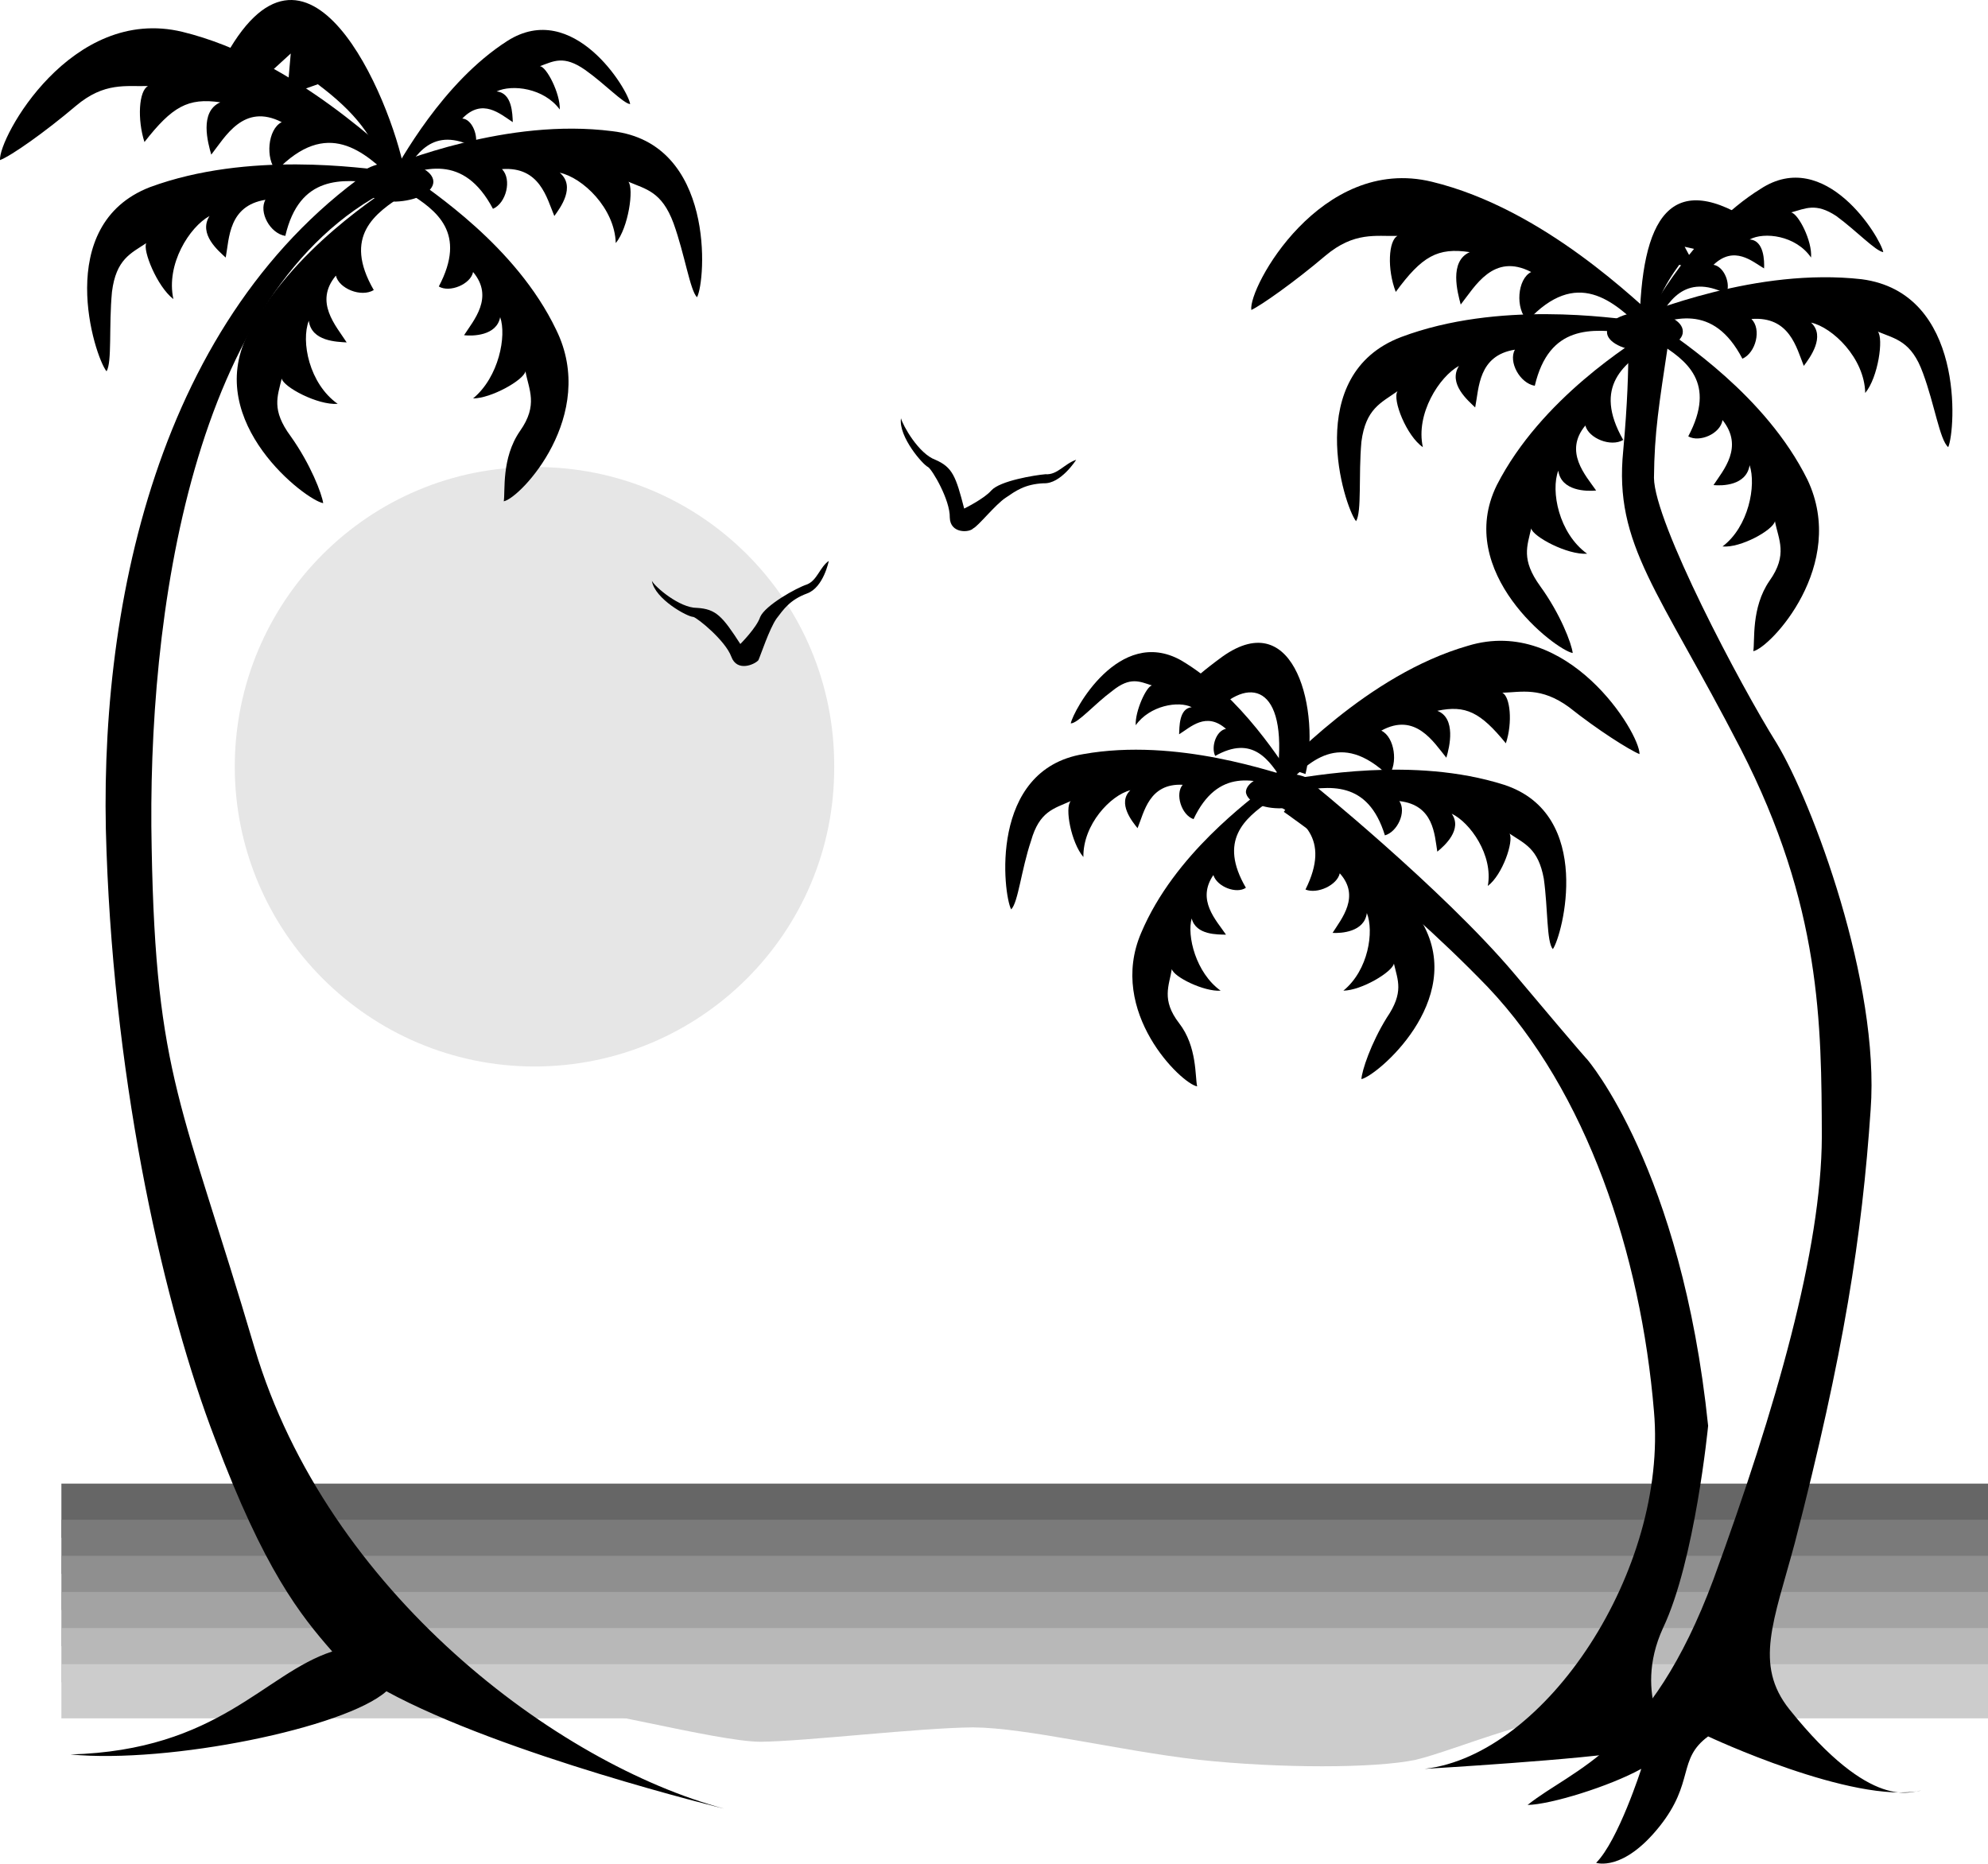 <svg xmlns="http://www.w3.org/2000/svg" width="110.103" height="103.211"><path fill="#666" d="M110.103 85.166v-3H3.4v3h106.703"/><path fill="#7a7a7a" d="M110.103 84.166H3.4v3h106.703v-3"/><path fill="#8f8f8f" d="M110.103 86.166H3.4v3h106.703v-3"/><path fill="#a3a3a3" d="M110.103 88.166H3.4v3h106.703v-3"/><path fill="#b8b8b8" d="M110.103 90.166H3.4v3h106.703v-3"/><path fill="#ccc" d="M110.103 95.166v-3H3.4v3h106.703"/><path fill="#ccc" d="M89.603 94.666c-3.976.024-8.976 2.274-11.203 2.797-2.273.477-7.523.477-12 0-4.523-.523-9.523-1.773-12.5-1.797-3.023.024-9.273.774-11.797.797-2.476-.023-9.726-2.023-13.5-2.297"/><path fill="#e6e6e6" d="M29.603 59.065c-9.156-.008-16.593-7.446-16.601-16.602.008-9.199 7.445-16.64 16.601-16.597 9.2-.043 16.64 7.398 16.598 16.597.043 9.156-7.398 16.594-16.598 16.602"/><path d="M94.603 96.166c-1.726 1.274-.726 2.524-2.703 5-2.023 2.524-3.5 2-3.5 2 1.227-1.226 2.5-5.203 2.5-5.203-1.773.977-5.023 1.977-6.297 2 2.524-2.023 6.774-3.023 10.297-12.5 3.477-9.523 5.977-18.273 6-24.5-.023-6.273-.023-12.773-4.5-21.5-4.523-8.773-7.023-11.273-6.5-16.5.477-5.273.203-7.297.203-7.297l2.297 1.297c-.523 3.477-.773 4.977-.797 7.5.024 2.477 4.774 11.477 6.797 14.703 1.977 3.274 5.727 13.274 5.203 20.297-.476 6.977-1.476 13.477-4.203 24-1.156 4.305-2.273 6.727-.297 9.203 4.578 5.715 6.774 4.524 7.297 4.5-3.773.774-11.797-3-11.797-3M70.502 44.463c1.566.856 3.234 1.93 1.8 4.801.66.27 1.758-.246 1.899-.898 1.152 1.273.098 2.515-.398 3.3.476.028 1.765-.047 1.898-1.101.402 1.011.098 3.16-1.3 4.3 1.015-.015 2.706-1.035 2.8-1.5.21.93.57 1.583-.398 3-.883 1.426-1.38 2.942-1.403 3.399.848-.172 5.778-4.332 3.403-8.598-2.454-4.27-7.168-6.84-8.2-7.5"/><path d="M71.002 43.764c1.46-1.64 3.234-3.348 5.898-.8.54-.645.352-2.141-.398-2.5 1.886-1.036 2.894.632 3.601 1.5.184-.595.551-2.196-.5-2.598 1.575-.332 2.39.078 3.797 1.8.387-1.16.238-2.605-.199-2.8 1.059-.032 2.14-.34 3.7.8 1.57 1.25 3.32 2.36 3.902 2.598.023-1.16-3.973-7.684-9.5-6-5.598 1.61-10.086 6.586-11.2 7.602"/><path d="M71.303 43.764c-1.786-.656-3.856-1.242-5.2 1.602-.675-.23-1.035-1.403-.601-1.903-1.864-.094-2.133 1.516-2.5 2.403-.282-.348-1.14-1.387-.399-2.102-1.09.277-2.629 1.895-2.601 3.7-.676-.79-1.047-2.743-.7-3.098-.945.421-1.734.566-2.199 2.199-.543 1.617-.715 3.422-1.101 3.8-.438-.824-1.262-7.734 4-8.601 5.172-.922 10.633 1.039 11.898 1.402"/><path d="M70.303 44.366c-1.368.964-2.836 2.171-1.301 4.8-.508.356-1.59-.043-1.801-.703-.95 1.387.16 2.5.7 3.301-.446-.012-1.665.035-1.9-.898-.273.945.22 3.007 1.602 4-.918.066-2.61-.766-2.703-1.2-.144.914-.597 1.703.403 3 1.011 1.297.878 2.993 1 3.5-.872-.148-4.985-4.117-3.102-8.5 1.852-4.39 6.047-7.34 6.902-8.101m1.598.301c1.926-.375 4.059-.66 5 2.398.687-.188 1.21-1.297.8-1.898 1.907.214 1.946 1.843 2.102 2.8.414-.332 1.407-1.238.797-2.101 1.016.48 2.313 2.297 2 4 .813-.606 1.453-2.485 1.203-2.899.832.563 1.594.817 1.899 2.5.234 1.676.148 3.489.5 3.899.527-.735 2.316-7.461-2.7-9.102-5.054-1.605-10.742-.433-12-.297"/><path d="M71.103 43.366c-.797-1.305-1.738-2.668-3.8-1.5-.247-.504.058-1.41.597-1.5-1.105-.97-1.96-.09-2.597.3.023-.367-.02-1.43.699-1.5-.727-.367-2.324-.097-3.102 1-.043-.773.598-2.175.903-2.203-.68-.215-1.2-.508-2.2.301-1.004.742-1.89 1.789-2.3 1.8.128-.687 2.671-5.402 6.097-3.5 3.387 1.989 5.688 5.845 6.301 6.7"/><path d="M72.303 42.866c.812-3.325-.512-9.41-4.602-6.5-4.047 2.96-1.598 2.5-1.598 2.5l.899.898c1.914-2.293 4.203-2.066 3.8 2.602m.2 2.398c1.078-.07 1.922-.543 1.898-1.098-.031-.511-.914-.898-2-.8-1.043.008-1.887.48-1.898 1 .062.546.949.933 2 .898"/><path d="M78.9 97.963c6.727-.773 13.477-11.023 12.703-19.797-.726-8.726-3.726-17.726-9.203-23.5-5.523-5.726-11.297-9.703-11.297-9.703l1.297-1.797s7.477 6.024 11.5 10.797c3.977 4.727 4 4.703 4 4.703s5.227 6.024 6.703 20.297c0 0-.726 7.477-2.5 11.203-1.726 3.774.5 6.5.5 6.5-2.976-.226.274-.226-2.203.297-2.523.477-11.5 1-11.5 1m-38.797 2.203c-9.226-2.476-21.976-11.976-26-25.5C10.127 61.19 8.627 59.69 8.4 46.963c-.273-12.773 2.227-31.023 13.203-36.5L20.9 9.166c-12.273 8.274-15.523 24.774-15 38 .477 13.274 3.227 25.274 6 32.5 2.727 7.274 4.727 9.774 6.5 11.797-3.773 1.227-6.273 5.477-14.5 5.703 5.477.524 15.227-1.476 17.5-3.5 6.477 3.524 18.703 6.5 18.703 6.5"/><path d="M22.4 10.764c-1.648 1.043-3.422 2.316-1.699 5.3-.703.423-1.934-.085-2.098-.8-1.222 1.465.004 2.773.598 3.7-.531-.036-1.95-.048-2.098-1.2-.441 1.137.012 3.477 1.598 4.602-1.106.085-3.02-.942-3.098-1.403-.23.992-.59 1.727.5 3.203 1.098 1.543 1.723 3.18 1.797 3.7-.96-.16-6.597-4.457-4.199-9.301 2.437-4.79 7.473-7.867 8.5-8.602m-.301.102c-1.754-1.739-3.793-3.52-6.597-.602-.61-.656-.485-2.308.3-2.699-2.11-1.074-3.125.809-3.902 1.8-.184-.644-.676-2.378.5-2.898-1.793-.261-2.664.235-4.2 2.2-.402-1.254-.316-2.844.2-3.102-1.211.04-2.414-.238-4 1.102-1.719 1.457-3.578 2.765-4.2 3C-.095 7.655 3.94.276 10.104 1.764c6.227 1.523 11.422 6.742 12.7 7.8"/><path d="M21.502 10.065c1.933-.82 4.172-1.574 5.8 1.5.731-.313 1.063-1.621.5-2.2 2.098-.152 2.477 1.598 2.899 2.598.324-.445 1.207-1.629.3-2.398 1.266.273 3.044 1.96 3.102 3.898.707-.855 1.012-3.02.7-3.398.968.418 1.847.535 2.5 2.3.628 1.747.914 3.72 1.3 4.098.492-.914 1.02-8.543-4.703-9.199-5.82-.742-11.71 1.707-13.097 2.2"/><path d="M22.603 10.666c1.59.989 3.266 2.235 1.7 5.2.601.363 1.769-.13 1.898-.801 1.18 1.402.023 2.683-.5 3.5.46.054 1.805.043 2-1 .363 1.027-.066 3.316-1.5 4.5.98.004 2.789-1 2.902-1.5.18 1.015.719 1.855-.3 3.3-1.051 1.512-.81 3.368-.903 3.899.934-.18 5.235-4.762 2.903-9.5-2.243-4.688-7.008-7.7-8-8.5m-1.801.402c-2.059-.277-4.414-.476-5.2 2.899-.847-.133-1.484-1.324-1.101-2-2.047.332-2 2.125-2.2 3.199-.39-.36-1.53-1.3-.898-2.3-1.101.6-2.425 2.667-2 4.6-.914-.702-1.718-2.73-1.5-3.1-.851.566-1.675.886-1.902 2.702-.18 1.903.012 3.883-.3 4.399-.669-.824-3-8.106 2.402-10.2 5.476-2.019 11.785-1.039 13.199-.902m.699.5c.805-1.449 1.766-2.996 4.102-1.797.234-.593-.149-1.574-.7-1.601 1.117-1.164 2.106-.246 2.797.199-.02-.453-.031-1.621-.898-1.7.855-.405 2.62-.195 3.5 1 .035-.882-.739-2.386-1.102-2.398.762-.277 1.317-.625 2.5.2 1.094.77 2.125 1.87 2.5 1.898-.101-.785-3.144-5.824-6.797-3.5-3.617 2.316-5.933 6.672-6.5 7.602"/><path d="M21.9 11.166c-1.195-.039-2.144-.515-2.097-1.101-.047-.586.902-1.059 2.097-1.102 1.149.043 2.098.516 2.102 1.102-.004.586-.953 1.062-2.102 1.101"/><path d="M22.4 9.463c-.773-4.023-5.398-15.023-10.097-6l1.5 1.602 2.3-2.102-.203 2.301 1.703-.598c2.024 1.524 3.149 2.899 3.797 5m70.203 9.399c-1.636 1.035-3.41 2.308-1.703 5.3-.687.41-1.918-.093-2.097-.8-1.208 1.453.015 2.761.597 3.601-.515.051-1.933.04-2.097-1.101-.426 1.125.023 3.465 1.597 4.601-1.094.078-3.004-.949-3.097-1.402-.215.98-.575 1.715.5 3.2 1.113 1.534 1.738 3.171 1.8 3.702-.953-.168-6.586-4.468-4.203-9.3 2.453-4.801 7.488-7.875 8.602-8.602m-.399.102c-1.746-1.75-3.785-3.532-6.5-.602-.695-.664-.57-2.32.2-2.7-2.094-1.085-3.11.802-3.903 1.802-.172-.657-.66-2.391.5-2.903-1.777-.27-2.648.227-4.097 2.203-.489-1.261-.403-2.855.097-3.101-1.195.031-2.398-.25-4 1.101-1.703 1.446-3.562 2.754-4.097 3-.184-1.222 3.847-8.597 10-7.101 6.242 1.511 11.437 6.73 12.699 7.8"/><path d="M90.701 18.366c1.945-.829 4.187-1.586 5.8 1.5.743-.325 1.075-1.633.5-2.2 2.114-.16 2.493 1.59 2.9 2.598.339-.453 1.222-1.637.402-2.398 1.18.261 2.957 1.953 3 3.898.722-.867 1.023-3.031.699-3.398.984.41 1.86.523 2.5 2.3.644 1.735.93 3.707 1.398 4.098.41-.926.938-8.55-4.797-9.3-5.812-.653-11.699 1.796-13.101 2.3"/><path d="M91.803 18.963c1.605.98 3.28 2.227 1.699 5.203.617.356 1.781-.14 1.898-.902 1.195 1.496.04 2.777-.5 3.602.477.046 1.82.035 2-1.102.375 1.117-.05 3.406-1.5 4.5.996.098 2.805-.91 2.903-1.398.19 1.007.734 1.847-.301 3.3-1.035 1.5-.797 3.356-.899 3.899.946-.188 5.246-4.77 3-9.5-2.328-4.7-7.093-7.707-8.101-8.5m-1.699.398c-2.149-.285-4.504-.484-5.301 2.903-.836-.145-1.469-1.336-1.102-2-2.031.324-1.984 2.113-2.199 3.199-.375-.367-1.52-1.309-.898-2.301-1.086.594-2.41 2.656-2 4.5-.899-.61-1.708-2.64-1.403-3.098-.933.657-1.758.973-2 2.797-.168 1.895.027 3.88-.297 4.403-.66-.836-2.988-8.118 2.5-10.2 5.39-2.027 11.696-1.05 13.098-.902m.902.402c.742-1.488 1.703-3.035 4-1.902.274-.527-.11-1.504-.703-1.598 1.156-1.097 2.145-.183 2.801.2.02-.391.008-1.559-.8-1.602.796-.438 2.562-.23 3.402 1 .074-.918-.7-2.422-1.102-2.5.797-.211 1.355-.555 2.5.2 1.137.835 2.164 1.937 2.602 2-.165-.821-3.208-5.86-6.801-3.5-3.676 2.284-5.992 6.636-6.602 7.6"/><path d="M91.103 19.463c-1.183-.047-2.133-.52-2.101-1.097-.031-.598.918-1.07 2.101-1.102 1.16.031 2.11.504 2.098 1.102.012.578-.938 1.05-2.098 1.097"/><path d="M90.803 18.166c.074-6.101 1.699-8.976 6.5-5.703l-1.801 1.703-2.2-.5.7 1.297-1-.297c-.75 1.024-1.696 2.606-1.301 3.797M53.4 28.166c-.46-1.789-.648-2.289-1.597-2.703-.926-.336-1.801-1.898-1.903-2.297-.148 1.024 1.227 2.586 1.5 2.7.227.136 1.227 1.824 1.203 2.8.024.899 1.086.836 1.297.598.29-.137 1.227-1.324 1.801-1.7.55-.374 1.05-.75 2.102-.8.949.05 1.8-1.3 1.8-1.3-.664.226-1.039.85-1.703.8-.586.05-2.523.363-3 .902-.398.461-1.5 1-1.5 1m-12.398 7.5c-.992-1.535-1.344-1.937-2.399-2-.96.008-2.324-1.156-2.5-1.5.16 1.016 1.989 2.008 2.297 2 .246.07 1.77 1.305 2.102 2.2.316.867 1.289.44 1.5.199.129-.281.601-1.723 1-2.301.394-.512.734-1.04 1.699-1.398.914-.332 1.2-1.801 1.2-1.801-.5.347-.634 1.066-1.2 1.3-.61.196-2.316 1.16-2.598 1.801-.195.598-1.101 1.5-1.101 1.5"/></svg>
